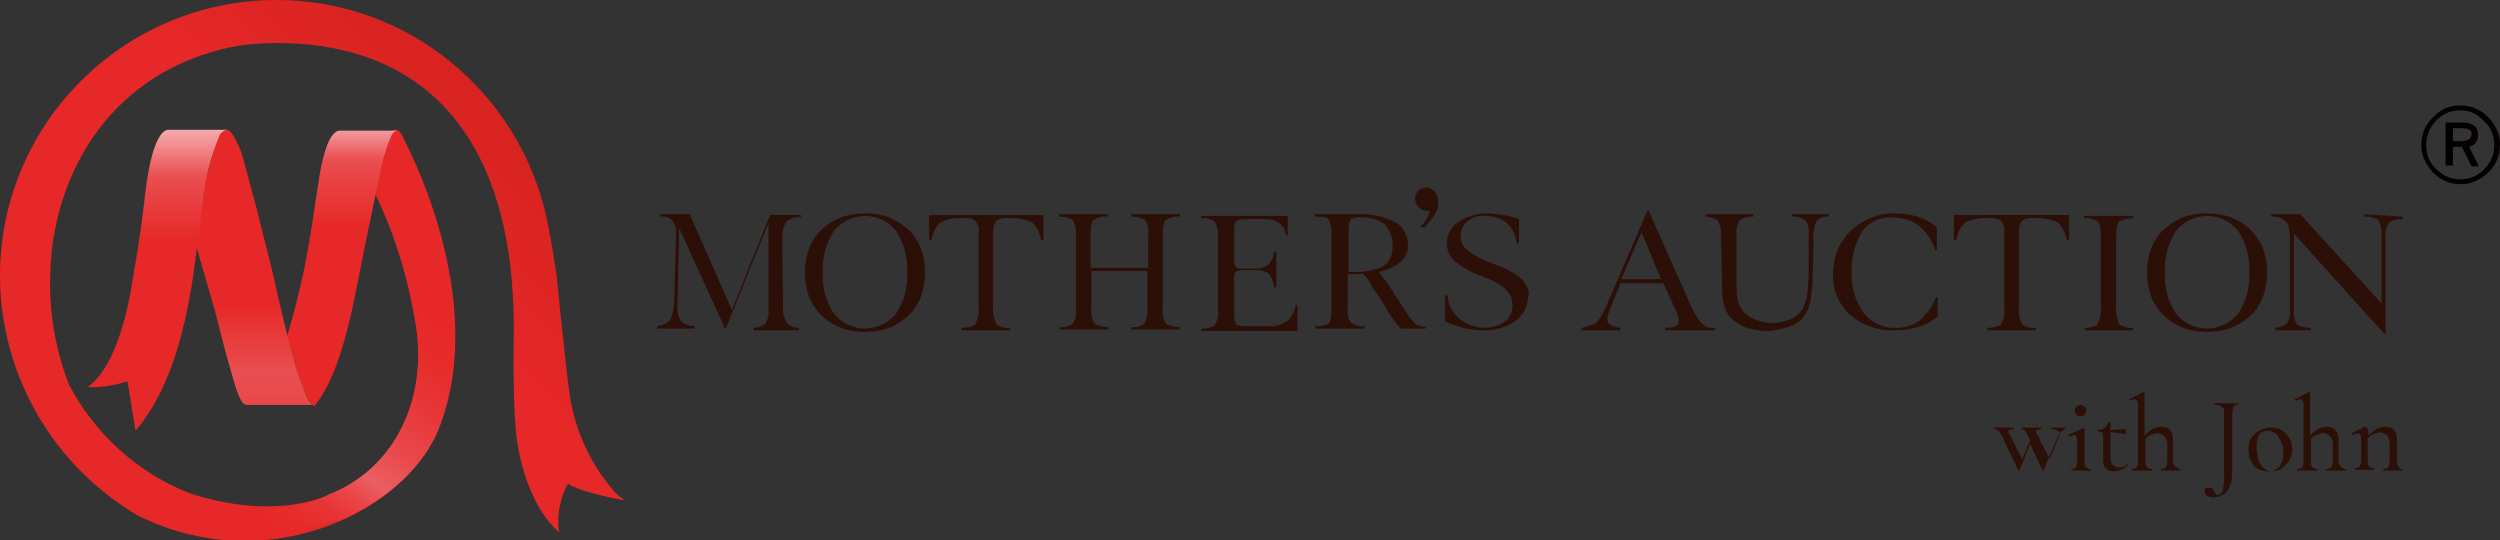 <svg version="1.1" id="レイヤー_1" xmlns="http://www.w3.org/2000/svg" xmlns:xlink="http://www.w3.org/1999/xlink" x="0" y="0" viewBox="0 0 308.1 66.6" xml:space="preserve"><rect x="0" y="0" width="308.1" height="66.6" fill="#333333" stroke="none"/><style type="text/css">.st5{fill:#2c0f07}</style><defs><path id="SVGID_1_" d="M0 34v.2c.1 12.1 6.6 23.3 17.1 29.4 5.3 2.6 11.2 3.6 17 2.8 9.4-1.3 17.3-6.9 19.9-13.5 6.3-16.1-4.1-35.2-4.6-36.2-.2-.4-.4-.5-.6-.6-.2 0-.5.1-.7.2-.6.7-1.5 4.8-2 7.3 2.6 5.3 4.3 11 5.2 16.8 2.1 13.8-8.6 26.6-27.9 20.4-6.4-2.5-11.7-7.3-14.9-13.4C6.8 43 6 38.3 6.2 33.6c.3-11.3 6.6-24 21.4-27.6 2.1-.5 4.3-.7 6.5-.7 15 0 25.9 7.9 28.6 26 .5 3.6.7 7.3.6 11 0 0-.1 7 .3 11s2 9.4 5.3 12.3c-.3-2.1.1-4.2 1.1-6 0 0 .8.9 7.1 2.1-.9-.5-1.6-1.3-2.2-2.1-2.5-3.2-4.1-7-4.7-11-.5-3.5-1.6-14.6-1.6-14.6s-.5-3.6-1.2-7C64 11.3 50.2 0 34.1 0 15.3 0 0 15.2 0 34"/></defs><clipPath id="SVGID_2_"><use xlink:href="#SVGID_1_" overflow="visible"/></clipPath><linearGradient id="SVGID_3_" gradientUnits="userSpaceOnUse" x1="-157.06" y1="456.212" x2="-156.06" y2="456.212" gradientTransform="rotate(-44.999 -47419.298 2926.774) scale(75.487)"><stop offset="0" stop-color="#e72828"/><stop offset=".01" stop-color="#e72828"/><stop offset=".05" stop-color="#e72828"/><stop offset=".33" stop-color="#e72828"/><stop offset=".49" stop-color="#e72828"/><stop offset=".62" stop-color="#e72828"/><stop offset="1" stop-color="#d5221e"/></linearGradient><path clip-path="url(#SVGID_2_)" fill="url(#SVGID_3_)" d="M38.6 105.7l72.1-72.1-72.1-72.2-72.2 72.2z"/><defs><path id="SVGID_4_" d="M48.1 16.2c-.6.7-1.5 4.8-2 7.3 2.6 5.3 4.3 11 5.2 16.8 1.3 8.9-2.6 17.4-10.7 20.6 0 0-5.8 3.4-17.5 2l-.9.2c9.4 4.5 20.2.8 20.2.8 5.6-2.5 9.9-6.6 11.7-11.1 6.3-16.1-4.1-35.2-4.6-36.2-.2-.4-.4-.5-.6-.6-.3 0-.5.1-.8.2"/></defs><clipPath id="SVGID_5_"><use xlink:href="#SVGID_4_" overflow="visible"/></clipPath><linearGradient id="SVGID_6_" gradientUnits="userSpaceOnUse" x1="-156.794" y1="456.83" x2="-155.794" y2="456.83" gradientTransform="rotate(-55.001 -29843.068 4513.9) scale(57.853)"><stop offset="0" stop-color="#e72828"/><stop offset=".15" stop-color="#e72828"/><stop offset=".2" stop-color="#e72c2c"/><stop offset=".25" stop-color="#e83436"/><stop offset=".3" stop-color="#e94548"/><stop offset=".35" stop-color="#ea5e61"/><stop offset=".44" stop-color="#e9474b"/><stop offset=".54" stop-color="#e83638"/><stop offset=".63" stop-color="#e72c2c"/><stop offset=".71" stop-color="#e72828"/><stop offset=".98" stop-color="#e72828"/><stop offset="1" stop-color="#e72828"/></linearGradient><path clip-path="url(#SVGID_5_)" fill="url(#SVGID_6_)" d="M47.7 85.7L84.6 33 34.7-1.9-2.2 50.7z"/><defs><path id="SVGID_7_" d="M39.2 22.8c-.5 3-.6 4.6-1.7 10.3-.6 2.8-1.3 5.6-2.1 8.3.3 1 .5 1.9.7 2.6.4 1.4.8 2.7 1.3 4 .5 1.2 1 2 1.3 2v.1c2.4-2.9 4-7.9 5.5-15.9 1-5.2 3-14.5 3-14.5.3-1 .6-2 1-2.9.3-.7.8-.7.8-.7h-7.1c-.4 0-1.8.2-2.7 6.7"/></defs><clipPath id="SVGID_8_"><use xlink:href="#SVGID_7_" overflow="visible"/></clipPath><linearGradient id="SVGID_9_" gradientUnits="userSpaceOnUse" x1="-157.574" y1="459.132" x2="-156.574" y2="459.132" gradientTransform="rotate(-90 -11041.779 5421.727) scale(35.95)"><stop offset="0" stop-color="#e72828"/><stop offset=".47" stop-color="#e72828"/><stop offset=".485" stop-color="#e72b2b"/><stop offset=".7" stop-color="#e94e51"/><stop offset=".9" stop-color="#fce7e8"/><stop offset=".98" stop-color="#e72828"/><stop offset="1" stop-color="#e72828"/></linearGradient><path clip-path="url(#SVGID_8_)" fill="url(#SVGID_9_)" d="M35.3 16.1h13.6v34H35.3z"/><defs><path id="SVGID_10_" d="M27 16.7c-.2.5-.8 2.2-1 3-.6 2-1.1 4-1.4 6-.1 1.3-.3 2.6-.6 3.9.8 3 2.3 7.9 2.7 9.5.5 2.1 1.4 5.5 2.3 8.5.4 1.2.8 2.3 1.4 2.3h8.2c-.3 0-.8-.8-1.2-2-.5-1.3-1-2.7-1.3-4-.6-2.1-1.9-7.5-2.2-9s-1.8-7.2-2.3-9.3c-.6-2.1-1.5-5.8-2-7.2C29 17 28.4 16 28 16c-.5 0-.8.3-1 .7"/></defs><clipPath id="SVGID_11_"><use xlink:href="#SVGID_10_" overflow="visible"/></clipPath><linearGradient id="SVGID_12_" gradientUnits="userSpaceOnUse" x1="-159.825" y1="451.634" x2="-158.825" y2="451.634" gradientTransform="rotate(90 5198.881 10909.125) scale(35.597)"><stop offset="0" stop-color="#e72828"/><stop offset=".47" stop-color="#e72828"/><stop offset=".485" stop-color="#e72b2b"/><stop offset=".7" stop-color="#e94e51"/><stop offset=".78" stop-color="#e94a4c"/><stop offset=".87" stop-color="#e83d3e"/><stop offset=".98" stop-color="#e72a2a"/><stop offset=".99" stop-color="#e72828"/><stop offset="1" stop-color="#e72828"/></linearGradient><path clip-path="url(#SVGID_11_)" fill="url(#SVGID_12_)" d="M24 16h14.6v34H24z"/><defs><path id="SVGID_13_" d="M18 23c-.4 3.2-.5 4.9-1.7 11.7 0 0-1.3 10.1-5.5 13 1.6.1 3.3-.2 4.9-.7l.2 1.1.8 5c3.1-3.7 5.5-9 7-18.4.5-3.3.9-7 1.3-10 .3-2.8 1-5.5 2.1-8.1.4-.6.9-.6.9-.6h-7.3c-.3 0-1.8.3-2.7 7"/></defs><clipPath id="SVGID_14_"><use xlink:href="#SVGID_13_" overflow="visible"/></clipPath><linearGradient id="SVGID_15_" gradientUnits="userSpaceOnUse" x1="-157.669" y1="458.815" x2="-156.669" y2="458.815" gradientTransform="rotate(-90 -12072.788 5928.178) scale(39.276)"><stop offset="0" stop-color="#e72828"/><stop offset=".47" stop-color="#e72828"/><stop offset=".483" stop-color="#e72b2b"/><stop offset=".67" stop-color="#e94e51"/><stop offset=".91" stop-color="#fce7e8"/><stop offset=".99" stop-color="#e72828"/><stop offset="1" stop-color="#e72828"/></linearGradient><path clip-path="url(#SVGID_14_)" fill="url(#SVGID_15_)" d="M10.9 16H28v37.2H10.9z"/><path class="st5" d="M141.6 33.4h-7.1V38c-.1.7.1 1.4.4 1.9.5.3 1.1.4 1.7.4v.3h-6v-.3c.6.1 1.2-.1 1.6-.4.4-.6.5-1.3.4-1.9v-9c.1-.7-.1-1.3-.4-1.9-.5-.3-1.1-.4-1.7-.4v-.3h6v.3c-.6-.1-1.2.1-1.7.4-.3.2-.4.9-.4 1.9v4h7.1v-4c.1-.7 0-1.3-.4-1.9-.5-.3-1.1-.4-1.7-.4v-.3h6v.3c-.6-.1-1.1.1-1.7.4-.3.2-.4.9-.4 1.9v9c-.1.7.1 1.4.4 1.9.5.3 1.1.4 1.7.4v.3h-6v-.3c.6.1 1.2-.1 1.6-.4.3-.6.5-1.3.4-1.9v-4.6zm-23.1 7.3v-.3c.6 0 1.2-.1 1.7-.4.3-.7.5-1.4.4-2.2v-9.3c.1-.5-.1-.9-.4-1.3-.5-.3-1-.4-1.5-.3-1-.1-2 .1-2.8.5-.6.6-1 1.3-1.1 2.2h-.3v-3.1h14.1v3.1h-.3c-.1-.8-.5-1.6-1.1-2.2-.9-.4-1.9-.6-2.9-.5-.5-.1-1.1 0-1.5.3-.3.4-.4.8-.4 1.3v9.3c-.1.8.1 1.5.4 2.2.5.3 1.1.5 1.7.4v.3h-6zm126.4 0v-.3c.6 0 1.2-.1 1.7-.4.4-.7.5-1.4.4-2.2v-9.3c.1-.5-.1-.9-.4-1.3-.5-.3-1-.4-1.5-.3-1-.1-2 .1-2.9.5-.6.6-1 1.3-1.1 2.2h-.3v-3.1H255v3.1h-.3c-.1-.8-.5-1.6-1.1-2.2-.9-.4-1.9-.6-2.9-.5-.5-.1-1.1 0-1.5.3-.3.4-.4.8-.4 1.3v9.3c-.1.8.1 1.5.4 2.2.5.3 1.1.5 1.7.4v.3h-6zM113.4 30.4c-.4-.9-1-1.8-1.8-2.4-.7-.6-1.5-1-2.3-1.3-.9-.3-1.8-.4-2.7-.4-.9 0-1.8.1-2.7.4-.8.3-1.6.7-2.3 1.3-.8.6-1.4 1.5-1.8 2.4-.4 1-.6 2.1-.6 3.2s.2 2.2.6 3.2c.4.9 1 1.7 1.8 2.4.7.6 1.5 1 2.3 1.3.9.3 1.8.4 2.7.4.9 0 1.8-.1 2.7-.4.9-.3 1.6-.7 2.3-1.3.8-.6 1.4-1.5 1.8-2.4.8-2.1.8-4.4 0-6.4zm-3 8.3c-1.8 2.1-4.9 2.4-7 .6l-.6-.6c-1-1.5-1.5-3.3-1.4-5.1-.1-1.8.4-3.6 1.4-5.2 1.8-2.1 4.9-2.4 7-.6l.6.6c1 1.5 1.5 3.3 1.4 5.2.1 1.8-.4 3.6-1.4 5.1zm101.7-9.6c.1-.6-.1-1.3-.4-1.9-.4-.3-1-.5-1.5-.5v-.3h5.9v.3c-.6 0-1.2.1-1.7.4-.3.6-.5 1.2-.4 1.9v5c0 .9 0 1.8.1 2.7.1.5.2.9.5 1.3.3.6.9 1 1.5 1.3.7.3 1.5.5 2.3.5.8 0 1.6-.2 2.4-.5.6-.3 1.1-.8 1.4-1.3.2-.5.4-1 .5-1.5.1-1.1.2-2.2.2-3.2v-4.5c.1-.6-.1-1.2-.4-1.6-.5-.4-1-.5-1.6-.5v-.3h4.5v.3c-.5-.1-1.1.1-1.5.5-.4.8-.5 1.8-.4 2.7l-.1 4c0 .9-.1 1.8-.2 2.7-.1.5-.2 1.1-.4 1.6-.4.8-1 1.5-1.9 1.9-.9.4-2 .6-3 .7-1 0-2-.2-2.9-.5-.8-.3-1.5-.9-2-1.5-.3-.5-.5-1-.6-1.5-.2-1-.2-1.9-.2-2.9V34l-.1-4.9zm44.8 11.6v-.3c.6 0 1.2-.1 1.6-.4.3-.7.5-1.4.4-2.2v-8.6c0-1-.1-1.7-.4-1.9-.5-.3-1.1-.5-1.7-.4v-.3h6.1v.3c-.6 0-1.2.1-1.7.4-.3.2-.4.9-.4 1.9v8.6c-.1.8.1 1.5.4 2.2.5.3 1.1.5 1.7.4v.3h-6zm-82.4-.7c-.4-.4-.8-.9-1.1-1.4l-2.1-3.2c0-.1-.1-.2-.2-.3-.4-.6-.8-1.1-1.2-1.6 1-.2 2-.6 2.8-1.3.6-.6.9-1.3.8-2.1 0-1.1-.5-2.1-1.5-2.7-1.4-.7-3-1.1-4.6-1H162v.3c.8 0 1.4 0 1.7.3.3.6.5 1.3.4 1.9V38c0 1-.1 1.7-.4 1.9s-.8.3-1.6.3v.3h6.1v-.3c-.6.1-1.2-.1-1.7-.4-.4-.6-.5-1.3-.4-1.9v-4.1c.6 0 1.2 0 1.8-.1.4.3.7.7.9 1.1l.3.5c.2.4.4.7.6.9l1.2 1.9c.1.1.1.2.1.2.5.8 1 1.5 1.6 2.2h3.1v-.3c-.3.1-.8 0-1.2-.2m-8.3-6.5v-5.4c0-.4.1-.8.3-1.1.5-.2 1-.3 1.5-.2 1 0 2 .3 2.7.9.6.7 1 1.6.9 2.6.1 1-.3 1.9-1.1 2.5-1.3.6-2.7.8-4.2.7h-.1zm72.4 3.1c-.4 1.1-1.1 2.1-2 2.9-.8.6-1.8.9-2.9.9-1.5.1-3-.6-4-1.8-1-1.4-1.6-3.2-1.5-5-.1-1.8.4-3.6 1.3-5.1.9-1.2 2.3-1.8 3.8-1.7.6 0 1.1.1 1.6.2.3.1.5.2.8.3 1.3.7 2.3 2 2.8 3.5h.2V28c-.7-.6-1.5-1-2.4-1.3-.9-.3-1.9-.4-2.8-.4-.8 0-1.7.1-2.5.4-.7.2-1.4.6-2 1-1 .7-1.8 1.6-2.3 2.6-.5 1-.8 2.2-.8 3.4-.1 1.9.7 3.8 2.1 5.1 1.5 1.3 3.5 2 5.5 1.9 1 0 1.9-.1 2.9-.4.9-.3 1.7-.7 2.4-1.3v-2.4h-.2zm52.8-10.2v.3c.6 0 1.2.1 1.7.4.3.6.5 1.3.4 1.9v8.4l-10-11h-3.6v.3c.4 0 .7 0 1 .1.6.2 1.1.7 1.2 1.3 0 .3.1.7.1 1V38c.1.7 0 1.3-.4 1.9-.4.3-.9.5-1.4.5v.3h4.4v-.3c-.6 0-1.2-.1-1.7-.4-.4-.6-.5-1.3-.4-1.9v-9.3L294 41.3v-12c-.1-.7.1-1.4.4-1.9.5-.3 1.1-.4 1.7-.4v-.3l-4.7-.3zM159.7 37.5c-.1.8-.5 1.6-1.1 2.1-.7.4-1.4.7-2.2.6h-2.6c-.5 0-.9 0-1.4-.2-.2-.1-.3-.6-.3-1.2v-4.7c0-.2 0-.4.2-.6.2-.1.4-.2.6-.2h1.9c.6 0 1.2.1 1.6.5.4.5.6 1.1.6 1.6h.3V31h-.3c0 .6-.3 1.1-.6 1.6-.5.3-1 .5-1.6.5h-1.9c-.2 0-.4 0-.6-.2-.1-.2-.2-.4-.2-.6v-3.9c0-.7.1-1.1.3-1.2.5-.2.9-.2 1.4-.2h2c.3 0 .7 0 1 .1.9.2 1.6.9 1.7 1.9h.2v-2.4H148v.3c.6-.1 1.2.1 1.7.4.3.6.5 1.2.4 1.9v9c.1.7-.1 1.4-.4 1.9-.5.3-1.1.4-1.6.4v.3h11.8v-3.1l-.2-.2zM97 27.2c.5-.3 1.1-.5 1.7-.4v-.3h-3.8l-4.7 11.7L85 26.4h-3.6v.3c.6-.1 1.1.1 1.5.5.3.5.5 1.1.4 1.7v.6l-.2 7.2c0 .9-.1 1.8-.5 2.7-.4.5-1 .7-1.6.8v.3h4.6v-.3c-.6 0-1.2-.2-1.7-.6-.3-.6-.5-1.3-.4-1.9v-.4l.2-9.2 5.7 12.5 5.3-13.1v10.8c.1.6-.1 1.1-.4 1.6-.4.3-.9.5-1.4.5v.3h5.6v-.3h-.2c-1.2-.1-1.8-.9-1.8-2.3l-.1-8.9V29c.1-.7.2-1.3.6-1.8m181.8 3.2c-.4-.9-1-1.7-1.8-2.4-.7-.6-1.5-1-2.3-1.3-.9-.3-1.8-.4-2.7-.4-.9 0-1.8.1-2.7.4-.9.3-1.6.7-2.3 1.3-.8.6-1.4 1.5-1.8 2.4-.8 2-.8 4.3 0 6.4.4.9 1 1.7 1.8 2.4.7.6 1.5 1 2.3 1.3.9.3 1.8.4 2.7.4.9 0 1.8-.1 2.7-.4.9-.3 1.6-.7 2.3-1.3.8-.6 1.4-1.5 1.8-2.4.8-2.1.8-4.4 0-6.4zm-3 8.3c-1.8 2.1-4.9 2.4-7 .6l-.6-.6c-1-1.5-1.5-3.3-1.4-5.1-.1-1.8.4-3.6 1.4-5.2 1.8-2.1 4.9-2.4 7-.6l.6.6c1 1.5 1.5 3.3 1.4 5.2.1 1.8-.4 3.6-1.4 5.1zm-64.9 1.7c-1.2 0-1.8-1.4-2.1-1.9v-.1s0-.1-.1-.1l-.3-.6-5.3-11.9-5.1 11.8c-.3.8-.7 1.5-1.2 2.1-.6.4-1.2.6-1.9.7v.3h4.8v-.3c-.4 0-.9-.2-1.3-.4-.2-.2-.4-.5-.3-.8 0-.2 0-.3.1-.5.1-.3.2-.5.3-.8l1.2-3h5.3l1.6 3.5c.1.2.1.4.2.6 0 .2.1.3.1.5 0 .3-.1.5-.4.7-.4.2-.9.2-1.3.2v.3h6.2v-.3h-.5zm-11.1-6l2.5-5.8 2.4 5.8h-4.9zm-11.7.8c-.2-.4-.5-.8-.9-1.1-.8-.6-1.7-1.1-2.7-1.4l-.7-.3c-1.1-.4-2.1-.9-3-1.6-.5-.4-.8-1-.8-1.7s.3-1.4.9-1.9c.7-.5 1.5-.7 2.4-.6.9.1 1.7.3 2.4.9.7.6 1.1 1.5 1.2 2.5h.3v-3c-1.1-.4-2.3-.6-3.5-.7-1.4-.1-2.7.3-3.9 1-.9.6-1.5 1.6-1.5 2.7 0 .7.3 1.5.8 2 .9.8 2 1.5 3.2 1.9l.7.3c.9.3 1.8.8 2.5 1.4.3.3.5.6.7.9.1.3.2.7.2 1.1 0 .8-.3 1.5-.9 2-.7.5-1.6.8-2.5.8-1.1 0-2.1-.4-3-1-.9-.7-1.5-1.7-1.6-2.9v-.1h-.3v3.2l.2.1c1.6.7 3.3 1.1 5.1 1 1.2-.1 2.3-.4 3.3-1.1 1-.7 1.6-1.8 1.6-3 .2-.4.1-.9-.2-1.4m-11-11.1c0-.1 0-.1-.1-.2-.2-.4-.6-.7-1-.8h-.2c-.8 0-1.4.6-1.4 1.4 0 .6.4 1.2 1 1.4.1 0 .3.1.4.1h.4c-.2.8-.6 1.4-1.2 2h.5c.4-.3.7-.7 1-1.1.1-.1.2-.3.3-.4 0 0 0-.1.1-.1v-.1l.3-.6c0-.5.1-1.1-.1-1.6"/><path d="M303.2 13c1.4 0 2.6.5 3.6 1.6.8.9 1.3 2 1.3 3.2 0 1.4-.5 2.6-1.6 3.6-.9.8-2 1.3-3.2 1.3-1.4 0-2.6-.5-3.6-1.6-.8-.9-1.3-2-1.3-3.2 0-1.4.5-2.6 1.6-3.6.9-.9 2-1.3 3.2-1.3m0 .6c-1.3 0-2.3.5-3.1 1.4-.7.8-1.1 1.8-1.1 2.9 0 1.3.5 2.3 1.4 3.1.8.7 1.7 1.1 2.8 1.1 1.3 0 2.3-.5 3.1-1.4.7-.8 1.1-1.7 1.1-2.8 0-1.3-.5-2.3-1.4-3.1-.7-.8-1.7-1.2-2.8-1.2m-1.8 1.5h2c1.3 0 2 .5 2 1.5 0 .8-.4 1.3-1.1 1.5l1.2 2.4h-.9l-1.2-2.4h-1.1v2.3h-.9v-5.3zm.9.7v1.6h1c.8 0 1.3-.3 1.3-.9 0-.5-.4-.7-1.2-.7h-1.1z" fill="#040000"/><path class="st5" d="M254.6 52.9c0 .1 0 .1 0 0-.3.1-.5.2-.6.3-.2.2-.3.4-.5.8l-1.6 3.9-.1.1c-.1 0-.1 0-.1-.1l-1.5-3.2-1.3 3.2-.1.1c-.1 0-.1 0-.1-.1l-1.9-4c-.2-.4-.3-.6-.5-.8-.1-.1-.3-.2-.5-.2v-.2h2.4v.2c-.5 0-.7.1-.7.3 0 .1 0 .1.1.2l1.6 3.2 1-2.3-.2-.4-.4-.8c-.1-.1-.2-.2-.4-.2v-.2h2.4v.2c-.5 0-.7.1-.7.3 0 .1 0 .1.1.2l1.6 3.2 1.1-2.7c.1-.1.1-.3.1-.4 0-.4-.3-.6-1-.6v-.2h1.8c-.4.2-.2.2 0 .2m.5 5c0-.1.1-.1 0 0 .4-.1.6-.1.7-.3.1-.1.2-.4.2-.7v-2.4c0-.3 0-.5-.1-.7-.1-.1-.2-.2-.3-.2-.1 0-.3.1-.6.2 0 0-.1 0-.1-.1v-.1l1.8-.8h.2v4.1c0 .4.1.6.2.7.1.1.3.2.6.2v.2h-1.9c-.2 0-.4 0-.7-.1.1.1 0 0 0 0m.8-6.8c-.1-.1-.2-.3-.2-.5s.1-.3.2-.5c.1-.1.3-.2.5-.2s.3.1.5.2c.1.1.2.3.2.5s-.1.4-.2.5c-.1.1-.3.2-.5.2-.3 0-.4-.1-.5-.2m6.3 6.1c.1 0 .1 0 0 0l.1.1c-.3.3-.6.5-.9.6-.3.1-.6.2-.9.2-.4 0-.7-.1-.9-.3-.2-.2-.4-.5-.4-.9v-3c0-.3 0-.5-.1-.6-.1-.1-.3-.1-.6-.1V53c.4 0 .7-.1.9-.3.2-.2.4-.4.5-.7h.2v1c.4 0 1-.1 1.8-.1l.1.1v.4c0 .1-.1.1-.1.1-.6-.1-1.1-.2-1.8-.2v3.2c0 .4.1.6.3.8.2.2.4.3.8.3s.7-.1 1-.4zm6.7.7s0 .1 0 0c-.3.1-.4.1-.6.1h-2v-.2c.3 0 .5-.1.6-.2.1-.1.2-.4.2-.7v-2c0-.5-.1-.9-.3-1.1s-.5-.4-.9-.4c-.3 0-.5.1-.8.2-.3.1-.5.3-.7.5v2.8c0 .4.1.6.2.7.1.1.3.2.6.2v.2h-2.5v-.2c.3 0 .5-.1.6-.2.1-.1.2-.4.2-.7v-6.8c0-.3 0-.5-.1-.7-.1-.1-.2-.2-.3-.2-.2 0-.4.1-.6.2l-.1-.1v-.1l1.8-.9h.1v5.4c.6-.7 1.3-1.1 2-1.1.5 0 .9.1 1.1.4.3.3.4.7.4 1.2v2.5c0 .4.1.6.2.7.4.3.6.4.9.5 0-.1 0-.1 0 0m7.1-8.1c0 .1 0 .1 0 0-.3.1-.5.1-.6.2-.1.1-.2.1-.2.3 0 .1-.1.3-.1.6v7.4c0 .9-.2 1.6-.6 2.2-.4.5-1 .8-1.8.8-.3 0-.6-.1-.7-.2-.2-.1-.3-.3-.3-.5s0-.3.1-.4c.1-.1.2-.1.4-.1s.3 0 .4.1c.1.1.2.2.3.4.1.1.1.2.2.3.1.1.1.1.2.1.3 0 .5-.2.6-.5.1-.3.2-.9.2-1.7v-7.9c0-.3 0-.5-.1-.6l-.3-.3c-.2 0-.4-.1-.8-.1v-.2h2.7l.4.1c0-.1 0-.1 0 0m2.3 8c-.4-.2-.7-.6-.9-1s-.3-.9-.3-1.4c0-.6.1-1.1.4-1.5.3-.4.6-.7 1.1-.9.4-.2.9-.3 1.3-.3.5 0 1 .1 1.4.4.4.3.7.6.9 1 .2.4.3.9.3 1.3 0 .5-.1 1-.4 1.4-.3.4-.6.7-1 1-.4.2-.9.3-1.4.3-.6 0-1-.1-1.4-.3m2.7-.4c.2-.3.4-.9.4-1.5s-.1-1.1-.3-1.5c-.2-.4-.4-.8-.7-1-.3-.2-.6-.3-1-.3s-.8.2-1 .5-.3.8-.3 1.5c0 .6.1 1.1.2 1.5.2.5.4.8.7 1.1.3.3.6.4 1 .4.5-.2.8-.4 1-.7m8.3.5s0 .1 0 0c-.3.1-.4.1-.6.1h-2v-.2c.3 0 .5-.1.6-.2.1-.1.2-.4.2-.7v-2c0-.5-.1-.9-.3-1.1-.2-.2-.5-.4-.9-.4-.3 0-.5.1-.8.2-.3.1-.5.3-.7.5v2.8c0 .4.1.6.2.7.1.1.3.2.6.2v.2h-2.5v-.2c.3 0 .5-.1.6-.2.1-.1.2-.4.2-.7v-6.8c0-.3 0-.5-.1-.7-.1-.1-.2-.2-.3-.2-.2 0-.4.1-.6.2l-.1-.1v-.1l1.8-.9h.1v5.4c.6-.7 1.3-1.1 2-1.1.5 0 .9.1 1.1.4.3.3.4.7.4 1.2v2.5c0 .4.1.6.2.7.3.3.5.4.9.5 0-.1 0-.1 0 0m6.9 0s0 .1 0 0c-.2.1-.4.1-.6.1h-1.9v-.2c.3 0 .5-.1.6-.2.1-.1.2-.4.2-.7v-2.1c0-.5-.1-.9-.3-1.1-.2-.2-.5-.4-.9-.4-.2 0-.5.1-.8.2-.3.1-.5.3-.7.5v2.8c0 .4.1.6.2.7.1.1.3.2.6.2v.2h-2.4v-.2c.3 0 .5-.1.6-.2.1-.1.2-.4.2-.7v-2.6c0-.3 0-.5-.1-.6-.1-.1-.2-.2-.3-.2-.2 0-.4.1-.7.2l-.1-.1c-.1-.1 0-.1 0-.1l1.6-.8h.1c.1 0 .2.1.3.3.1.2.1.5.1.8.6-.7 1.3-1.1 2-1.1.5 0 .9.1 1.1.4.3.3.4.7.4 1.2v2.6c0 .4.1.6.2.7 0 .2.2.3.6.4 0-.1 0-.1 0 0"/></svg>
